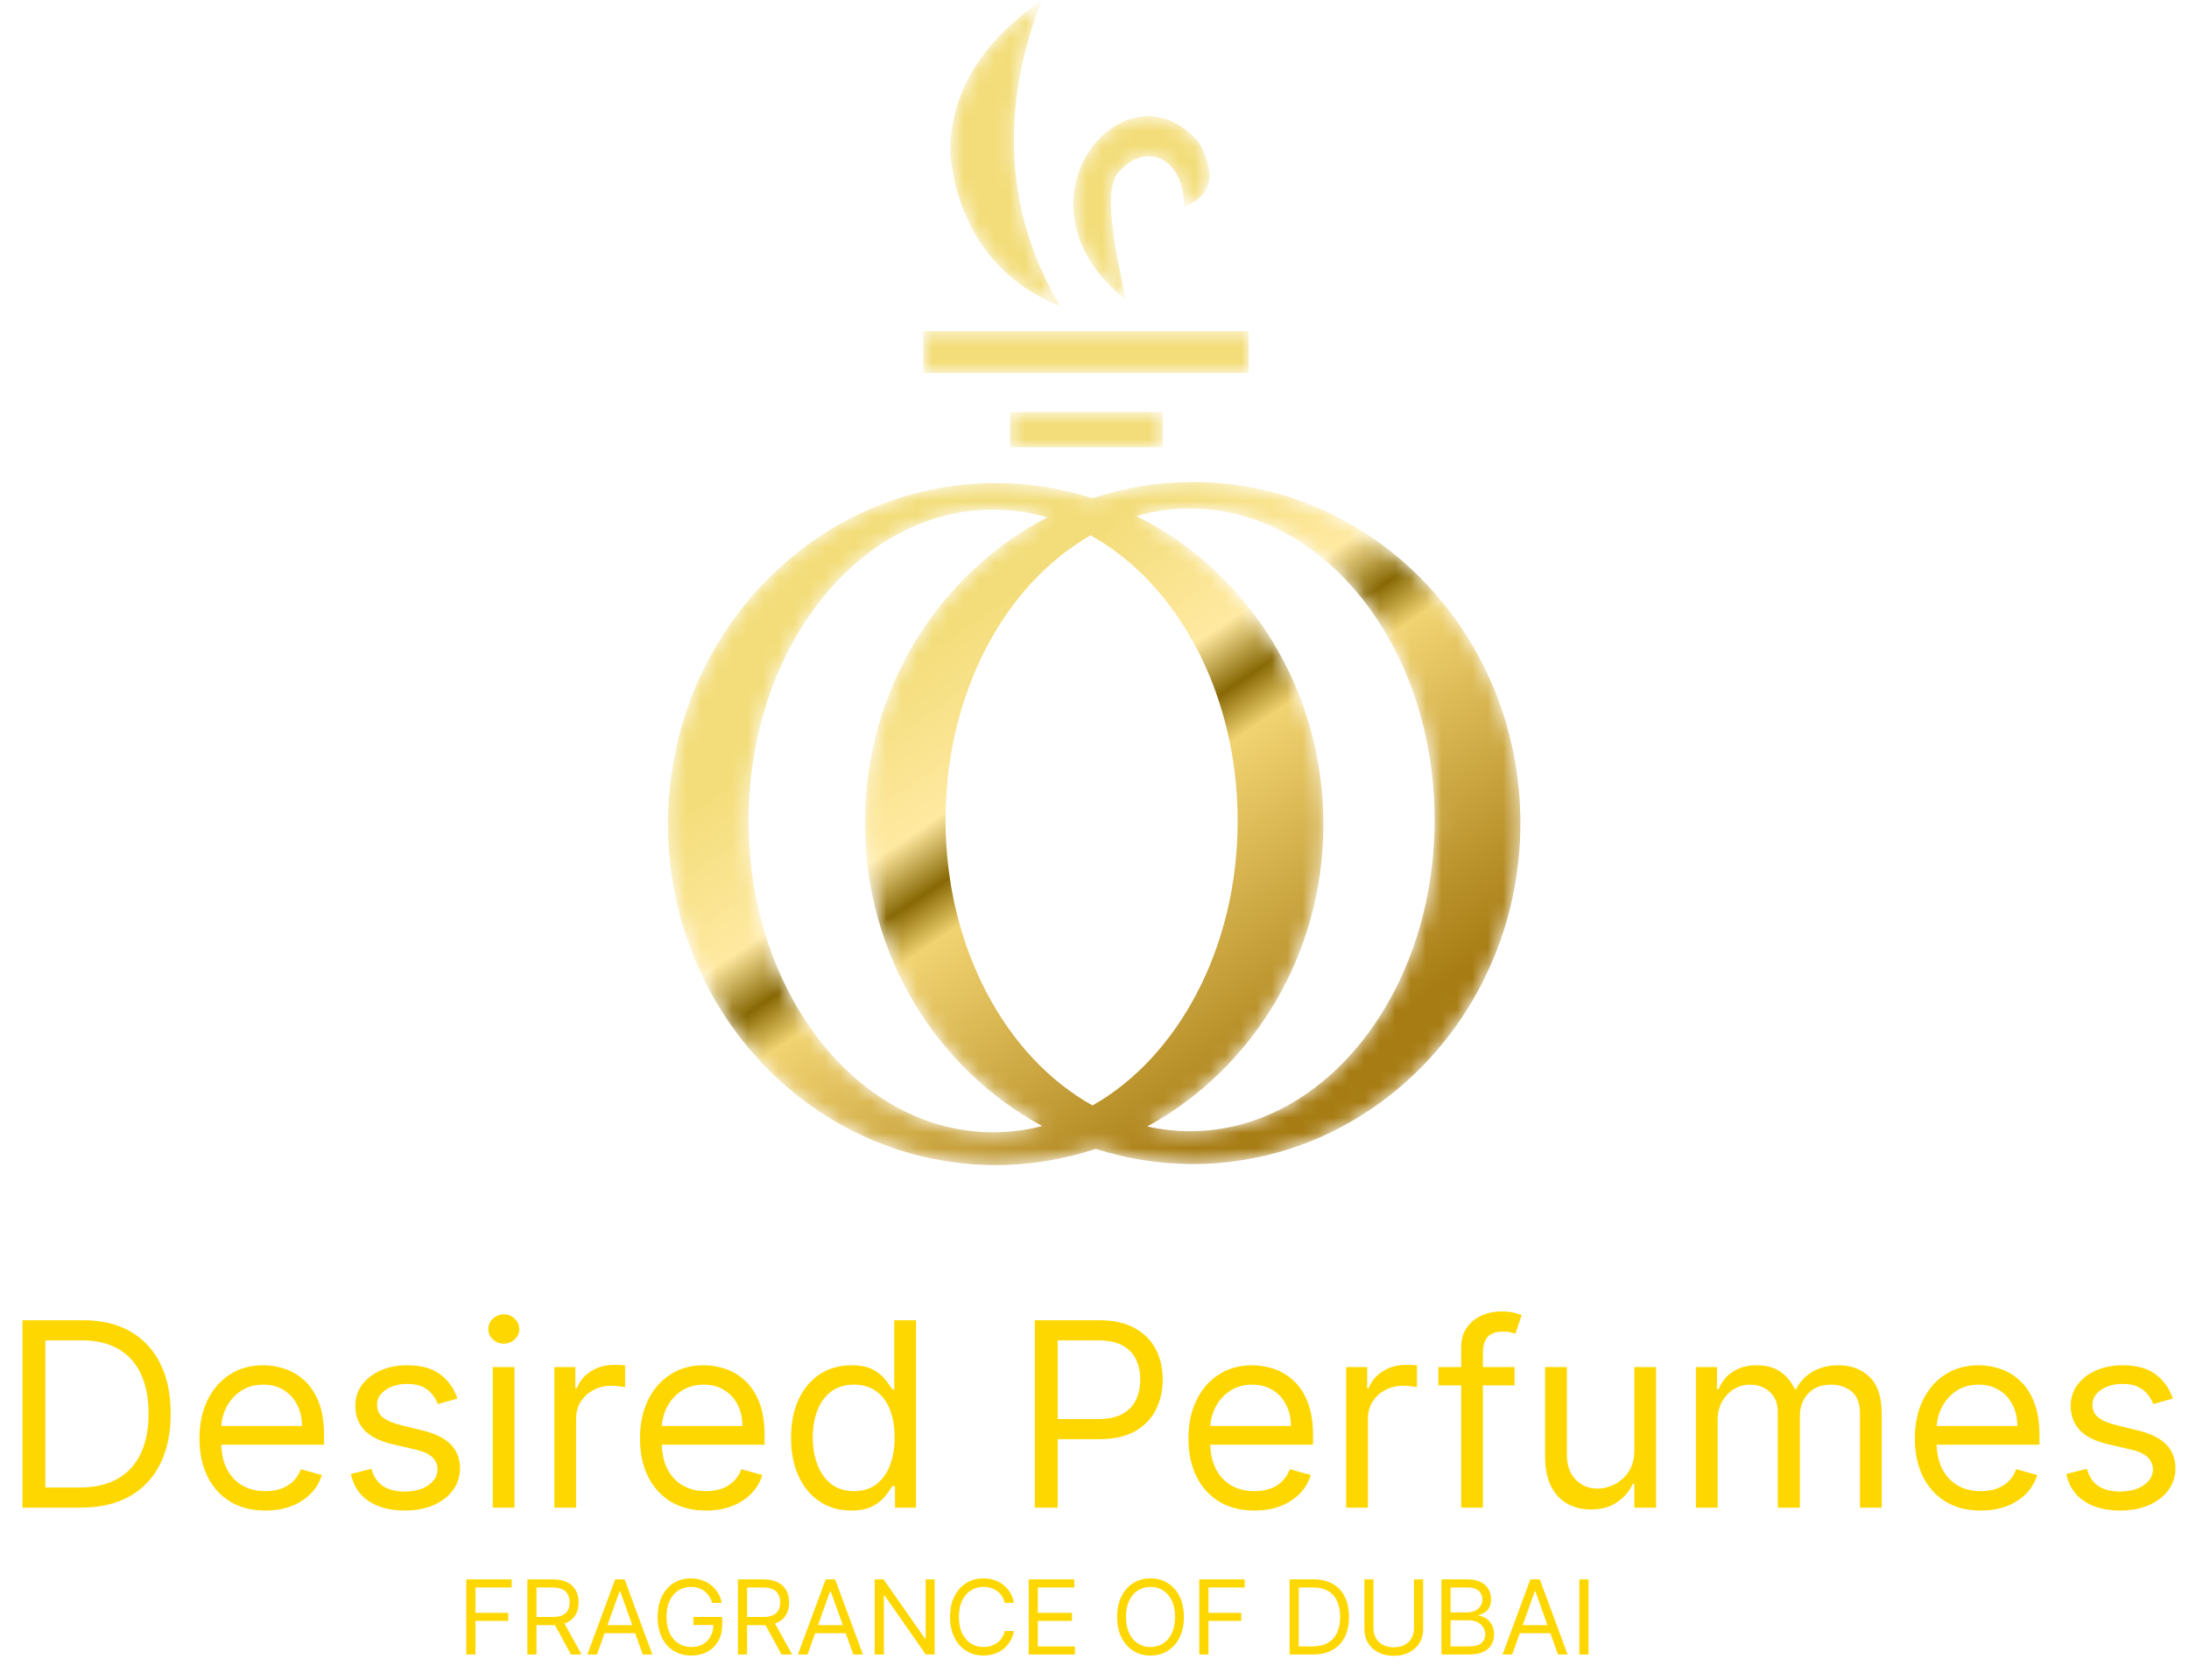 <svg width="142" height="109" viewBox="0 0 142 109" fill="none" xmlns="http://www.w3.org/2000/svg">
<g clip-path="url(#clip0_91_32)">
<mask id="mask0_91_32" style="mask-type:luminance" maskUnits="userSpaceOnUse" x="0" y="0" width="142" height="109">
<path d="M142 0H0V109H142V0Z" fill="white"/>
</mask>
<g mask="url(#mask0_91_32)">
<mask id="mask1_91_32" style="mask-type:luminance" maskUnits="userSpaceOnUse" x="43" y="-1" width="56" height="77">
<path d="M64.592 31.343C66.779 31.343 68.89 31.687 70.876 32.326C72.923 31.644 75.104 31.274 77.368 31.274C89.109 31.274 98.627 41.179 98.627 53.398C98.627 65.616 89.109 75.522 77.368 75.522C75.18 75.522 73.07 75.177 71.083 74.538C69.037 75.22 66.856 75.59 64.592 75.59C52.85 75.59 43.332 65.685 43.332 53.466C43.332 41.248 52.85 31.343 64.592 31.343ZM76.801 13.464C76.869 10.33 74.369 9.038 72.506 11.234C71.598 12.416 72.26 15.909 73.055 19.485C64.98 13.058 73.072 3.659 77.771 9.241C79.236 11.913 78.089 12.874 76.801 13.464ZM67.592 -0.012C64.814 7.016 65.217 13.96 68.792 19.868C65.454 18.606 62.216 15.516 61.646 10.036C61.584 5.246 64.556 2.142 67.592 -0.012ZM65.525 26.733H75.427V29.013H65.525V26.733ZM59.891 21.487H81.003V24.199H59.891V21.487ZM73.724 33.483C80.895 37.038 85.851 44.65 85.851 53.466C85.851 61.993 81.215 69.391 74.424 73.085C75.326 73.288 76.253 73.394 77.201 73.394C85.962 73.394 93.064 64.35 93.064 53.194C93.064 42.039 85.962 32.995 77.201 32.995C76.006 32.995 74.843 33.165 73.724 33.483ZM67.607 73.056C60.777 69.375 56.109 61.954 56.109 53.398C56.109 44.702 60.931 37.179 67.943 33.564C66.811 33.237 65.633 33.064 64.424 33.064C55.663 33.064 48.561 42.108 48.561 53.263C48.561 64.419 55.663 73.462 64.424 73.462C65.514 73.462 66.579 73.322 67.607 73.056ZM70.874 71.722C65.262 68.61 61.337 61.487 61.337 53.194C61.337 44.964 65.204 37.883 70.751 34.736C76.363 37.848 80.287 44.971 80.287 53.263C80.287 61.495 76.421 68.575 70.874 71.722Z" fill="white"/>
</mask>
<g mask="url(#mask1_91_32)">
<path fill-rule="evenodd" clip-rule="evenodd" d="M64.592 31.343C66.779 31.343 68.89 31.687 70.876 32.326C72.923 31.644 75.104 31.274 77.368 31.274C89.109 31.274 98.627 41.179 98.627 53.398C98.627 65.616 89.109 75.522 77.368 75.522C75.18 75.522 73.07 75.177 71.083 74.538C69.037 75.22 66.856 75.59 64.592 75.59C52.85 75.59 43.332 65.685 43.332 53.466C43.332 41.248 52.85 31.343 64.592 31.343ZM76.801 13.464C76.869 10.33 74.369 9.038 72.506 11.234C71.598 12.416 72.26 15.909 73.055 19.485C64.98 13.058 73.072 3.659 77.771 9.241C79.236 11.913 78.089 12.874 76.801 13.464ZM67.592 -0.012C64.814 7.016 65.217 13.96 68.792 19.868C65.454 18.606 62.216 15.516 61.646 10.036C61.584 5.246 64.556 2.142 67.592 -0.012ZM65.525 26.733H75.427V29.013H65.525V26.733ZM59.891 21.487H81.003V24.199H59.891V21.487ZM73.724 33.483C80.895 37.038 85.851 44.65 85.851 53.466C85.851 61.993 81.215 69.391 74.424 73.085C75.326 73.288 76.253 73.394 77.201 73.394C85.962 73.394 93.064 64.35 93.064 53.194C93.064 42.039 85.962 32.995 77.201 32.995C76.006 32.995 74.843 33.165 73.724 33.483ZM67.607 73.056C60.777 69.375 56.109 61.954 56.109 53.398C56.109 44.702 60.931 37.179 67.943 33.564C66.811 33.237 65.633 33.064 64.424 33.064C55.663 33.064 48.561 42.108 48.561 53.263C48.561 64.419 55.663 73.462 64.424 73.462C65.514 73.462 66.579 73.322 67.607 73.056ZM70.874 71.722C65.262 68.61 61.337 61.487 61.337 53.194C61.337 44.964 65.204 37.883 70.751 34.736C76.363 37.848 80.287 44.971 80.287 53.263C80.287 61.495 76.421 68.575 70.874 71.722Z" fill="url(#paint0_linear_91_32)"/>
</g>
<path d="M5.238 97.816H1.459V85.657H5.405C6.593 85.657 7.61 85.901 8.455 86.387C9.3 86.87 9.947 87.565 10.398 88.471C10.848 89.374 11.073 90.454 11.073 91.713C11.073 92.979 10.846 94.069 10.392 94.984C9.937 95.894 9.276 96.595 8.407 97.085C7.538 97.572 6.482 97.816 5.238 97.816ZM2.942 96.51H5.142C6.155 96.51 6.994 96.316 7.659 95.927C8.325 95.54 8.821 94.988 9.148 94.271C9.475 93.555 9.638 92.702 9.638 91.713C9.638 90.731 9.477 89.886 9.154 89.178C8.831 88.465 8.349 87.919 7.707 87.539C7.066 87.156 6.266 86.963 5.31 86.963H2.942V96.51ZM17.22 98.005C16.335 98.005 15.571 97.812 14.93 97.423C14.292 97.032 13.8 96.486 13.453 95.785C13.11 95.081 12.939 94.261 12.939 93.328C12.939 92.393 13.11 91.57 13.453 90.858C13.8 90.142 14.282 89.583 14.9 89.184C15.522 88.78 16.247 88.578 17.076 88.578C17.554 88.578 18.027 88.657 18.493 88.816C18.959 88.974 19.384 89.231 19.767 89.587C20.149 89.939 20.454 90.407 20.681 90.988C20.909 91.57 21.022 92.287 21.022 93.138V93.731H13.943V92.52H19.587C19.587 92.006 19.484 91.547 19.276 91.143C19.073 90.739 18.782 90.421 18.403 90.187C18.029 89.953 17.586 89.837 17.076 89.837C16.514 89.837 16.028 89.975 15.617 90.252C15.211 90.525 14.898 90.882 14.679 91.321C14.459 91.76 14.35 92.231 14.35 92.734V93.541C14.35 94.23 14.469 94.814 14.709 95.292C14.952 95.767 15.288 96.13 15.719 96.379C16.149 96.624 16.65 96.747 17.22 96.747C17.59 96.747 17.925 96.695 18.224 96.593C18.527 96.486 18.788 96.328 19.007 96.118C19.227 95.904 19.396 95.639 19.515 95.322L20.879 95.702C20.735 96.161 20.494 96.565 20.155 96.913C19.816 97.257 19.398 97.527 18.9 97.721C18.401 97.911 17.841 98.005 17.22 98.005ZM29.674 90.739L28.406 91.095C28.326 90.885 28.209 90.682 28.053 90.484C27.902 90.282 27.695 90.116 27.431 89.985C27.168 89.854 26.831 89.789 26.421 89.789C25.859 89.789 25.391 89.918 25.016 90.175C24.645 90.428 24.46 90.751 24.46 91.143C24.46 91.491 24.587 91.766 24.843 91.968C25.098 92.17 25.496 92.338 26.038 92.472L27.401 92.805C28.223 93.003 28.834 93.306 29.237 93.713C29.64 94.117 29.841 94.638 29.841 95.275C29.841 95.797 29.689 96.264 29.387 96.676C29.087 97.087 28.669 97.412 28.131 97.65C27.593 97.887 26.967 98.005 26.254 98.005C25.317 98.005 24.542 97.804 23.928 97.4C23.314 96.996 22.925 96.407 22.762 95.631L24.101 95.298C24.229 95.789 24.47 96.157 24.825 96.403C25.183 96.648 25.652 96.771 26.23 96.771C26.887 96.771 27.41 96.632 27.796 96.355C28.187 96.074 28.382 95.737 28.382 95.346C28.382 95.029 28.27 94.764 28.047 94.551C27.824 94.332 27.481 94.17 27.019 94.063L25.488 93.707C24.647 93.51 24.029 93.203 23.635 92.787C23.244 92.368 23.049 91.843 23.049 91.214C23.049 90.7 23.194 90.245 23.485 89.848C23.78 89.453 24.181 89.142 24.687 88.917C25.197 88.691 25.775 88.578 26.421 88.578C27.33 88.578 28.043 88.776 28.561 89.172C29.084 89.567 29.454 90.09 29.674 90.739ZM31.965 97.816V88.697H33.376V97.816H31.965ZM32.682 87.177C32.407 87.177 32.17 87.084 31.971 86.898C31.776 86.712 31.678 86.488 31.678 86.227C31.678 85.966 31.776 85.743 31.971 85.557C32.17 85.37 32.407 85.277 32.682 85.277C32.957 85.277 33.193 85.37 33.388 85.557C33.587 85.743 33.687 85.966 33.687 86.227C33.687 86.488 33.587 86.712 33.388 86.898C33.193 87.084 32.957 87.177 32.682 87.177ZM35.96 97.816V88.697H37.323V90.074H37.419C37.587 89.623 37.889 89.257 38.328 88.976C38.766 88.695 39.261 88.555 39.811 88.555C39.914 88.555 40.044 88.557 40.199 88.561C40.355 88.564 40.472 88.57 40.552 88.578V90.003C40.504 89.991 40.395 89.973 40.223 89.949C40.056 89.921 39.878 89.908 39.691 89.908C39.245 89.908 38.846 90.001 38.495 90.187C38.148 90.369 37.873 90.622 37.67 90.947C37.471 91.267 37.371 91.634 37.371 92.045V97.816H35.96ZM45.795 98.005C44.911 98.005 44.147 97.812 43.505 97.423C42.868 97.032 42.376 96.486 42.029 95.785C41.686 95.081 41.515 94.261 41.515 93.328C41.515 92.393 41.686 91.57 42.029 90.858C42.376 90.142 42.858 89.583 43.476 89.184C44.097 88.78 44.823 88.578 45.652 88.578C46.13 88.578 46.602 88.657 47.069 88.816C47.535 88.974 47.96 89.231 48.342 89.587C48.725 89.939 49.03 90.407 49.257 90.988C49.484 91.57 49.598 92.287 49.598 93.138V93.731H42.519V92.52H48.163C48.163 92.006 48.059 91.547 47.852 91.143C47.649 90.739 47.358 90.421 46.979 90.187C46.605 89.953 46.162 89.837 45.652 89.837C45.09 89.837 44.604 89.975 44.193 90.252C43.786 90.525 43.474 90.882 43.254 91.321C43.035 91.76 42.925 92.231 42.925 92.734V93.541C42.925 94.23 43.045 94.814 43.284 95.292C43.527 95.767 43.864 96.13 44.295 96.379C44.725 96.624 45.225 96.747 45.795 96.747C46.166 96.747 46.501 96.695 46.8 96.593C47.103 96.486 47.364 96.328 47.583 96.118C47.802 95.904 47.972 95.639 48.091 95.322L49.455 95.702C49.311 96.161 49.07 96.565 48.731 96.913C48.392 97.257 47.974 97.527 47.475 97.721C46.977 97.911 46.417 98.005 45.795 98.005ZM55.212 98.005C54.447 98.005 53.771 97.814 53.185 97.429C52.599 97.042 52.141 96.496 51.81 95.791C51.479 95.083 51.314 94.245 51.314 93.28C51.314 92.322 51.479 91.491 51.81 90.787C52.141 90.082 52.601 89.538 53.191 89.154C53.781 88.77 54.463 88.578 55.236 88.578C55.834 88.578 56.306 88.677 56.653 88.875C57.004 89.069 57.271 89.29 57.454 89.54C57.641 89.785 57.787 89.987 57.891 90.146H58.01V85.657H59.421V97.816H58.058V96.415H57.891C57.787 96.581 57.639 96.79 57.448 97.044C57.257 97.293 56.984 97.517 56.629 97.715C56.275 97.909 55.802 98.005 55.212 98.005ZM55.403 96.747C55.969 96.747 56.448 96.6 56.838 96.308C57.229 96.011 57.526 95.601 57.729 95.079C57.933 94.552 58.034 93.945 58.034 93.256C58.034 92.575 57.935 91.98 57.735 91.469C57.536 90.955 57.241 90.555 56.85 90.27C56.46 89.981 55.977 89.837 55.403 89.837C54.806 89.837 54.307 89.989 53.909 90.294C53.514 90.595 53.217 91.004 53.018 91.523C52.822 92.037 52.725 92.615 52.725 93.256C52.725 93.905 52.824 94.495 53.024 95.025C53.227 95.552 53.526 95.971 53.921 96.284C54.319 96.593 54.814 96.747 55.403 96.747ZM67.128 97.816V85.657H71.265C72.226 85.657 73.011 85.83 73.621 86.174C74.234 86.514 74.689 86.975 74.984 87.557C75.279 88.139 75.426 88.788 75.426 89.504C75.426 90.221 75.279 90.872 74.984 91.457C74.693 92.043 74.242 92.51 73.633 92.858C73.023 93.203 72.242 93.375 71.289 93.375H68.324V92.069H71.241C71.899 92.069 72.427 91.956 72.826 91.731C73.224 91.505 73.513 91.2 73.693 90.816C73.876 90.428 73.968 89.991 73.968 89.504C73.968 89.017 73.876 88.582 73.693 88.198C73.513 87.814 73.222 87.513 72.82 87.296C72.417 87.074 71.883 86.963 71.217 86.963H68.611V97.816H67.128ZM81.375 98.005C80.491 98.005 79.727 97.812 79.086 97.423C78.448 97.032 77.956 96.486 77.609 95.785C77.266 95.081 77.094 94.261 77.094 93.328C77.094 92.393 77.266 91.57 77.609 90.858C77.956 90.142 78.438 89.583 79.056 89.184C79.677 88.78 80.403 88.578 81.232 88.578C81.71 88.578 82.183 88.657 82.649 88.816C83.115 88.974 83.54 89.231 83.922 89.587C84.305 89.939 84.61 90.407 84.837 90.988C85.064 91.57 85.178 92.287 85.178 93.138V93.731H78.099V92.52H83.743C83.743 92.006 83.639 91.547 83.432 91.143C83.229 90.739 82.938 90.421 82.559 90.187C82.185 89.953 81.742 89.837 81.232 89.837C80.67 89.837 80.183 89.975 79.773 90.252C79.367 90.525 79.054 90.882 78.835 91.321C78.615 91.76 78.505 92.231 78.505 92.734V93.541C78.505 94.23 78.625 94.814 78.865 95.292C79.108 95.767 79.444 96.13 79.875 96.379C80.305 96.624 80.805 96.747 81.375 96.747C81.746 96.747 82.081 96.695 82.38 96.593C82.683 96.486 82.944 96.328 83.163 96.118C83.382 95.904 83.552 95.639 83.671 95.322L85.035 95.702C84.891 96.161 84.65 96.565 84.311 96.913C83.972 97.257 83.554 97.527 83.055 97.721C82.557 97.911 81.997 98.005 81.375 98.005ZM87.324 97.816V88.697H88.688V90.074H88.783C88.951 89.623 89.253 89.257 89.692 88.976C90.13 88.695 90.624 88.555 91.175 88.555C91.278 88.555 91.408 88.557 91.563 88.561C91.719 88.564 91.836 88.57 91.916 88.578V90.003C91.868 89.991 91.759 89.973 91.587 89.949C91.42 89.921 91.243 89.908 91.055 89.908C90.609 89.908 90.21 90.001 89.859 90.187C89.513 90.369 89.237 90.622 89.034 90.947C88.835 91.267 88.735 91.634 88.735 92.045V97.816H87.324ZM98.253 88.697V89.884H93.303V88.697H98.253ZM94.786 97.816V87.438C94.786 86.916 94.909 86.48 95.156 86.132C95.404 85.784 95.725 85.522 96.119 85.348C96.514 85.174 96.931 85.087 97.369 85.087C97.716 85.087 97.998 85.115 98.218 85.17C98.437 85.226 98.601 85.277 98.708 85.325L98.301 86.536C98.23 86.512 98.13 86.482 98.002 86.447C97.879 86.411 97.716 86.393 97.512 86.393C97.046 86.393 96.709 86.51 96.502 86.743C96.299 86.977 96.197 87.32 96.197 87.771V97.816H94.786ZM106.019 94.087V88.697H107.43V97.816H106.019V96.272H105.923C105.708 96.735 105.373 97.129 104.919 97.453C104.464 97.774 103.89 97.934 103.197 97.934C102.623 97.934 102.112 97.81 101.666 97.56C101.219 97.307 100.869 96.927 100.614 96.421C100.359 95.91 100.231 95.267 100.231 94.491V88.697H101.642V94.396C101.642 95.061 101.83 95.591 102.204 95.987C102.583 96.383 103.065 96.581 103.651 96.581C104.002 96.581 104.359 96.492 104.721 96.314C105.088 96.136 105.395 95.862 105.642 95.494C105.893 95.126 106.019 94.657 106.019 94.087ZM110.014 97.816V88.697H111.377V90.122H111.497C111.688 89.635 111.997 89.257 112.424 88.988C112.85 88.715 113.362 88.578 113.96 88.578C114.566 88.578 115.07 88.715 115.473 88.988C115.879 89.257 116.196 89.635 116.424 90.122H116.519C116.754 89.65 117.107 89.277 117.577 89C118.048 88.719 118.612 88.578 119.269 88.578C120.09 88.578 120.762 88.834 121.284 89.344C121.806 89.85 122.067 90.64 122.067 91.713V97.816H120.656V91.713C120.656 91.04 120.471 90.559 120.1 90.27C119.73 89.981 119.293 89.837 118.791 89.837C118.145 89.837 117.645 90.031 117.29 90.419C116.936 90.802 116.758 91.289 116.758 91.879V97.816H115.323V91.57C115.323 91.052 115.154 90.634 114.815 90.318C114.476 89.997 114.04 89.837 113.506 89.837C113.139 89.837 112.796 89.933 112.477 90.128C112.163 90.322 111.908 90.591 111.712 90.935C111.521 91.275 111.425 91.669 111.425 92.116V97.816H110.014ZM128.498 98.005C127.613 98.005 126.849 97.812 126.208 97.423C125.57 97.032 125.078 96.486 124.731 95.785C124.388 95.081 124.217 94.261 124.217 93.328C124.217 92.393 124.388 91.57 124.731 90.858C125.078 90.142 125.56 89.583 126.178 89.184C126.799 88.78 127.525 88.578 128.354 88.578C128.833 88.578 129.305 88.657 129.771 88.816C130.238 88.974 130.662 89.231 131.044 89.587C131.427 89.939 131.732 90.407 131.959 90.988C132.187 91.57 132.3 92.287 132.3 93.138V93.731H125.221V92.52H130.865C130.865 92.006 130.762 91.547 130.554 91.143C130.351 90.739 130.06 90.421 129.681 90.187C129.307 89.953 128.864 89.837 128.354 89.837C127.792 89.837 127.306 89.975 126.895 90.252C126.489 90.525 126.176 90.882 125.957 91.321C125.737 91.76 125.628 92.231 125.628 92.734V93.541C125.628 94.23 125.747 94.814 125.987 95.292C126.23 95.767 126.566 96.13 126.997 96.379C127.427 96.624 127.928 96.747 128.498 96.747C128.868 96.747 129.203 96.695 129.502 96.593C129.805 96.486 130.066 96.328 130.285 96.118C130.505 95.904 130.674 95.639 130.793 95.322L132.157 95.702C132.013 96.161 131.772 96.565 131.433 96.913C131.094 97.257 130.676 97.527 130.178 97.721C129.679 97.911 129.119 98.005 128.498 98.005ZM140.952 90.739L139.684 91.095C139.604 90.885 139.487 90.682 139.331 90.484C139.18 90.282 138.973 90.116 138.709 89.985C138.446 89.854 138.11 89.789 137.699 89.789C137.137 89.789 136.669 89.918 136.294 90.175C135.923 90.428 135.738 90.751 135.738 91.143C135.738 91.491 135.865 91.766 136.121 91.968C136.376 92.17 136.774 92.338 137.316 92.472L138.679 92.805C139.501 93.003 140.112 93.306 140.515 93.713C140.918 94.117 141.119 94.638 141.119 95.275C141.119 95.797 140.967 96.264 140.665 96.676C140.365 97.087 139.947 97.412 139.409 97.65C138.871 97.887 138.245 98.005 137.532 98.005C136.595 98.005 135.819 97.804 135.206 97.4C134.592 96.996 134.203 96.407 134.04 95.631L135.379 95.298C135.507 95.789 135.748 96.157 136.103 96.403C136.461 96.648 136.93 96.771 137.508 96.771C138.165 96.771 138.687 96.632 139.074 96.355C139.465 96.074 139.66 95.737 139.66 95.346C139.66 95.029 139.548 94.764 139.325 94.551C139.102 94.332 138.759 94.17 138.297 94.063L136.766 93.707C135.925 93.51 135.307 93.203 134.913 92.787C134.522 92.368 134.327 91.843 134.327 91.214C134.327 90.7 134.473 90.245 134.764 89.848C135.058 89.453 135.459 89.142 135.965 88.917C136.475 88.691 137.053 88.578 137.699 88.578C138.608 88.578 139.321 88.776 139.839 89.172C140.361 89.567 140.732 90.09 140.952 90.739Z" fill="#FFD700"/>
<path d="M30.249 107.344V102.472H33.191V102.996H30.843V104.642H32.971V105.165H30.843V107.344H30.249ZM34.209 107.344V102.472H35.867C36.25 102.472 36.565 102.537 36.811 102.667C37.057 102.796 37.239 102.973 37.357 103.198C37.475 103.423 37.535 103.679 37.535 103.966C37.535 104.253 37.475 104.508 37.357 104.73C37.239 104.952 37.058 105.127 36.813 105.253C36.569 105.378 36.257 105.441 35.877 105.441H34.535V104.909H35.857C36.119 104.909 36.33 104.87 36.49 104.794C36.651 104.718 36.768 104.61 36.84 104.47C36.913 104.329 36.95 104.161 36.95 103.966C36.95 103.771 36.913 103.601 36.84 103.455C36.766 103.309 36.649 103.196 36.487 103.117C36.326 103.036 36.113 102.996 35.848 102.996H34.803V107.344H34.209ZM36.519 105.156L37.726 107.344H37.036L35.848 105.156H36.519ZM38.726 107.344H38.103L39.905 102.472H40.518L42.32 107.344H41.697L40.23 103.243H40.192L38.726 107.344ZM38.956 105.441H41.467V105.964H38.956V105.441ZM46.207 103.995C46.155 103.835 46.085 103.691 45.999 103.564C45.914 103.436 45.813 103.326 45.695 103.236C45.578 103.145 45.446 103.077 45.297 103.029C45.148 102.981 44.986 102.958 44.808 102.958C44.518 102.958 44.253 103.032 44.015 103.181C43.777 103.33 43.588 103.55 43.447 103.84C43.307 104.131 43.237 104.487 43.237 104.909C43.237 105.33 43.308 105.686 43.45 105.976C43.592 106.267 43.785 106.486 44.027 106.636C44.27 106.784 44.543 106.859 44.847 106.859C45.128 106.859 45.375 106.8 45.589 106.681C45.805 106.56 45.973 106.39 46.092 106.172C46.214 105.951 46.275 105.692 46.275 105.394L46.457 105.432H44.981V104.909H46.849V105.432C46.849 105.833 46.763 106.182 46.591 106.478C46.42 106.775 46.184 107.005 45.882 107.168C45.581 107.33 45.236 107.411 44.847 107.411C44.412 107.411 44.03 107.31 43.701 107.106C43.374 106.904 43.118 106.615 42.935 106.24C42.753 105.866 42.662 105.422 42.662 104.909C42.662 104.523 42.714 104.177 42.817 103.869C42.923 103.559 43.071 103.296 43.263 103.079C43.455 102.862 43.681 102.695 43.943 102.579C44.205 102.463 44.494 102.406 44.808 102.406C45.067 102.406 45.308 102.445 45.532 102.522C45.757 102.598 45.957 102.707 46.133 102.848C46.31 102.988 46.458 103.155 46.576 103.35C46.695 103.544 46.776 103.759 46.821 103.995H46.207ZM47.867 107.344V102.472H49.525C49.908 102.472 50.223 102.537 50.469 102.667C50.715 102.796 50.897 102.973 51.015 103.198C51.133 103.423 51.193 103.679 51.193 103.966C51.193 104.253 51.133 104.508 51.015 104.73C50.897 104.952 50.716 105.127 50.471 105.253C50.227 105.378 49.915 105.441 49.535 105.441H48.193V104.909H49.516C49.778 104.909 49.988 104.87 50.148 104.794C50.309 104.718 50.426 104.61 50.498 104.47C50.571 104.329 50.608 104.161 50.608 103.966C50.608 103.771 50.571 103.601 50.498 103.455C50.424 103.309 50.307 103.196 50.146 103.117C49.984 103.036 49.771 102.996 49.506 102.996H48.461V107.344H47.867ZM50.177 105.156L51.385 107.344H50.694L49.506 105.156H50.177ZM52.384 107.344H51.761L53.562 102.472H54.176L55.978 107.344H55.355L53.888 103.243H53.85L52.384 107.344ZM52.614 105.441H55.124V105.964H52.614V105.441ZM60.633 102.472V107.344H60.058L57.384 103.519H57.336V107.344H56.742V102.472H57.317L60 106.307H60.048V102.472H60.633ZM65.77 103.995H65.176C65.141 103.825 65.079 103.676 64.991 103.548C64.905 103.419 64.799 103.311 64.675 103.224C64.552 103.135 64.415 103.069 64.266 103.024C64.115 102.98 63.959 102.958 63.796 102.958C63.499 102.958 63.23 103.032 62.989 103.181C62.749 103.33 62.558 103.55 62.416 103.84C62.275 104.131 62.205 104.487 62.205 104.909C62.205 105.33 62.275 105.686 62.416 105.976C62.558 106.267 62.749 106.486 62.989 106.636C63.23 106.784 63.499 106.859 63.796 106.859C63.959 106.859 64.115 106.837 64.266 106.792C64.415 106.748 64.552 106.682 64.675 106.595C64.799 106.506 64.905 106.398 64.991 106.269C65.079 106.139 65.141 105.99 65.176 105.822H65.77C65.725 106.071 65.644 106.294 65.526 106.49C65.408 106.687 65.261 106.854 65.085 106.992C64.909 107.129 64.712 107.232 64.493 107.304C64.276 107.375 64.043 107.411 63.796 107.411C63.377 107.411 63.005 107.31 62.679 107.106C62.353 106.904 62.097 106.615 61.91 106.24C61.723 105.866 61.63 105.422 61.63 104.909C61.63 104.395 61.723 103.951 61.91 103.576C62.097 103.202 62.353 102.913 62.679 102.71C63.005 102.507 63.377 102.406 63.796 102.406C64.043 102.406 64.276 102.441 64.493 102.513C64.712 102.584 64.909 102.689 65.085 102.827C65.261 102.963 65.408 103.13 65.526 103.326C65.644 103.521 65.725 103.744 65.77 103.995ZM66.73 107.344V102.472H69.692V102.996H67.324V104.642H69.538V105.165H67.324V106.821H69.73V107.344H66.73ZM76.8 104.909C76.8 105.422 76.706 105.866 76.52 106.24C76.333 106.615 76.076 106.904 75.751 107.106C75.425 107.31 75.052 107.411 74.634 107.411C74.216 107.411 73.844 107.31 73.518 107.106C73.192 106.904 72.936 106.615 72.749 106.24C72.561 105.866 72.468 105.422 72.468 104.909C72.468 104.395 72.561 103.951 72.749 103.576C72.936 103.202 73.192 102.913 73.518 102.71C73.844 102.507 74.216 102.406 74.634 102.406C75.052 102.406 75.425 102.507 75.751 102.71C76.076 102.913 76.333 103.202 76.52 103.576C76.706 103.951 76.8 104.395 76.8 104.909ZM76.225 104.909C76.225 104.487 76.153 104.131 76.012 103.84C75.871 103.55 75.68 103.33 75.439 103.181C75.199 103.032 74.931 102.958 74.634 102.958C74.337 102.958 74.068 103.032 73.827 103.181C73.587 103.33 73.396 103.55 73.254 103.84C73.113 104.131 73.043 104.487 73.043 104.909C73.043 105.33 73.113 105.686 73.254 105.976C73.396 106.267 73.587 106.486 73.827 106.636C74.068 106.784 74.337 106.859 74.634 106.859C74.931 106.859 75.199 106.784 75.439 106.636C75.68 106.486 75.871 106.267 76.012 105.976C76.153 105.686 76.225 105.33 76.225 104.909ZM77.799 107.344V102.472H80.741V102.996H78.393V104.642H80.521V105.165H78.393V107.344H77.799ZM85.17 107.344H83.656V102.472H85.237C85.713 102.472 86.12 102.57 86.459 102.765C86.798 102.958 87.057 103.237 87.238 103.6C87.418 103.961 87.509 104.395 87.509 104.899C87.509 105.407 87.417 105.843 87.236 106.21C87.053 106.574 86.788 106.855 86.44 107.052C86.092 107.247 85.669 107.344 85.17 107.344ZM84.25 106.821H85.132C85.538 106.821 85.874 106.743 86.14 106.588C86.407 106.432 86.606 106.211 86.737 105.924C86.868 105.637 86.934 105.295 86.934 104.899C86.934 104.505 86.869 104.167 86.74 103.883C86.61 103.597 86.417 103.379 86.16 103.227C85.903 103.073 85.582 102.996 85.199 102.996H84.25V106.821ZM91.725 102.472H92.319V105.698C92.319 106.031 92.24 106.328 92.082 106.59C91.926 106.85 91.704 107.056 91.418 107.206C91.132 107.356 90.797 107.43 90.412 107.43C90.027 107.43 89.692 107.356 89.406 107.206C89.12 107.056 88.898 106.85 88.74 106.59C88.583 106.328 88.505 106.031 88.505 105.698V102.472H89.099V105.65C89.099 105.888 89.152 106.1 89.258 106.286C89.363 106.47 89.513 106.615 89.708 106.721C89.904 106.826 90.139 106.878 90.412 106.878C90.685 106.878 90.92 106.826 91.117 106.721C91.313 106.615 91.463 106.47 91.567 106.286C91.672 106.1 91.725 105.888 91.725 105.65V102.472ZM93.506 107.344V102.472H95.221C95.563 102.472 95.845 102.531 96.067 102.648C96.289 102.764 96.454 102.92 96.563 103.117C96.672 103.312 96.726 103.529 96.726 103.767C96.726 103.976 96.689 104.149 96.613 104.285C96.54 104.421 96.442 104.529 96.321 104.608C96.201 104.688 96.071 104.746 95.93 104.784V104.832C96.081 104.842 96.232 104.894 96.383 104.989C96.535 105.085 96.662 105.221 96.764 105.398C96.866 105.576 96.918 105.793 96.918 106.05C96.918 106.294 96.862 106.514 96.75 106.709C96.638 106.904 96.462 107.059 96.22 107.173C95.979 107.287 95.665 107.344 95.279 107.344H93.506ZM94.1 106.821H95.279C95.667 106.821 95.942 106.746 96.105 106.597C96.27 106.447 96.352 106.264 96.352 106.05C96.352 105.885 96.31 105.733 96.225 105.593C96.141 105.453 96.02 105.34 95.864 105.256C95.707 105.17 95.522 105.127 95.308 105.127H94.1V106.821ZM94.1 104.613H95.202C95.381 104.613 95.542 104.579 95.686 104.508C95.831 104.439 95.946 104.341 96.031 104.214C96.117 104.087 96.161 103.938 96.161 103.767C96.161 103.552 96.085 103.371 95.935 103.222C95.785 103.071 95.547 102.996 95.221 102.996H94.1V104.613ZM98.095 107.344H97.472L99.274 102.472H99.887L101.689 107.344H101.066L99.6 103.243H99.561L98.095 107.344ZM98.325 105.441H100.836V105.964H98.325V105.441ZM103.047 102.472V107.344H102.453V102.472H103.047Z" fill="#FFD700"/>
</g>
</g>
<defs>
<linearGradient id="paint0_linear_91_32" x1="70.751" y1="34.736" x2="91.373" y2="65.284" gradientUnits="userSpaceOnUse">
<stop stop-color="#F3DD7A"/>
<stop offset="0.26" stop-color="#FFE9A1"/>
<stop offset="0.36" stop-color="#876804"/>
<stop offset="0.44" stop-color="#F1D371"/>
<stop offset="1" stop-color="#A77C14"/>
</linearGradient>
<clipPath id="clip0_91_32">
<rect width="142" height="109" fill="white"/>
</clipPath>
</defs>
</svg>
